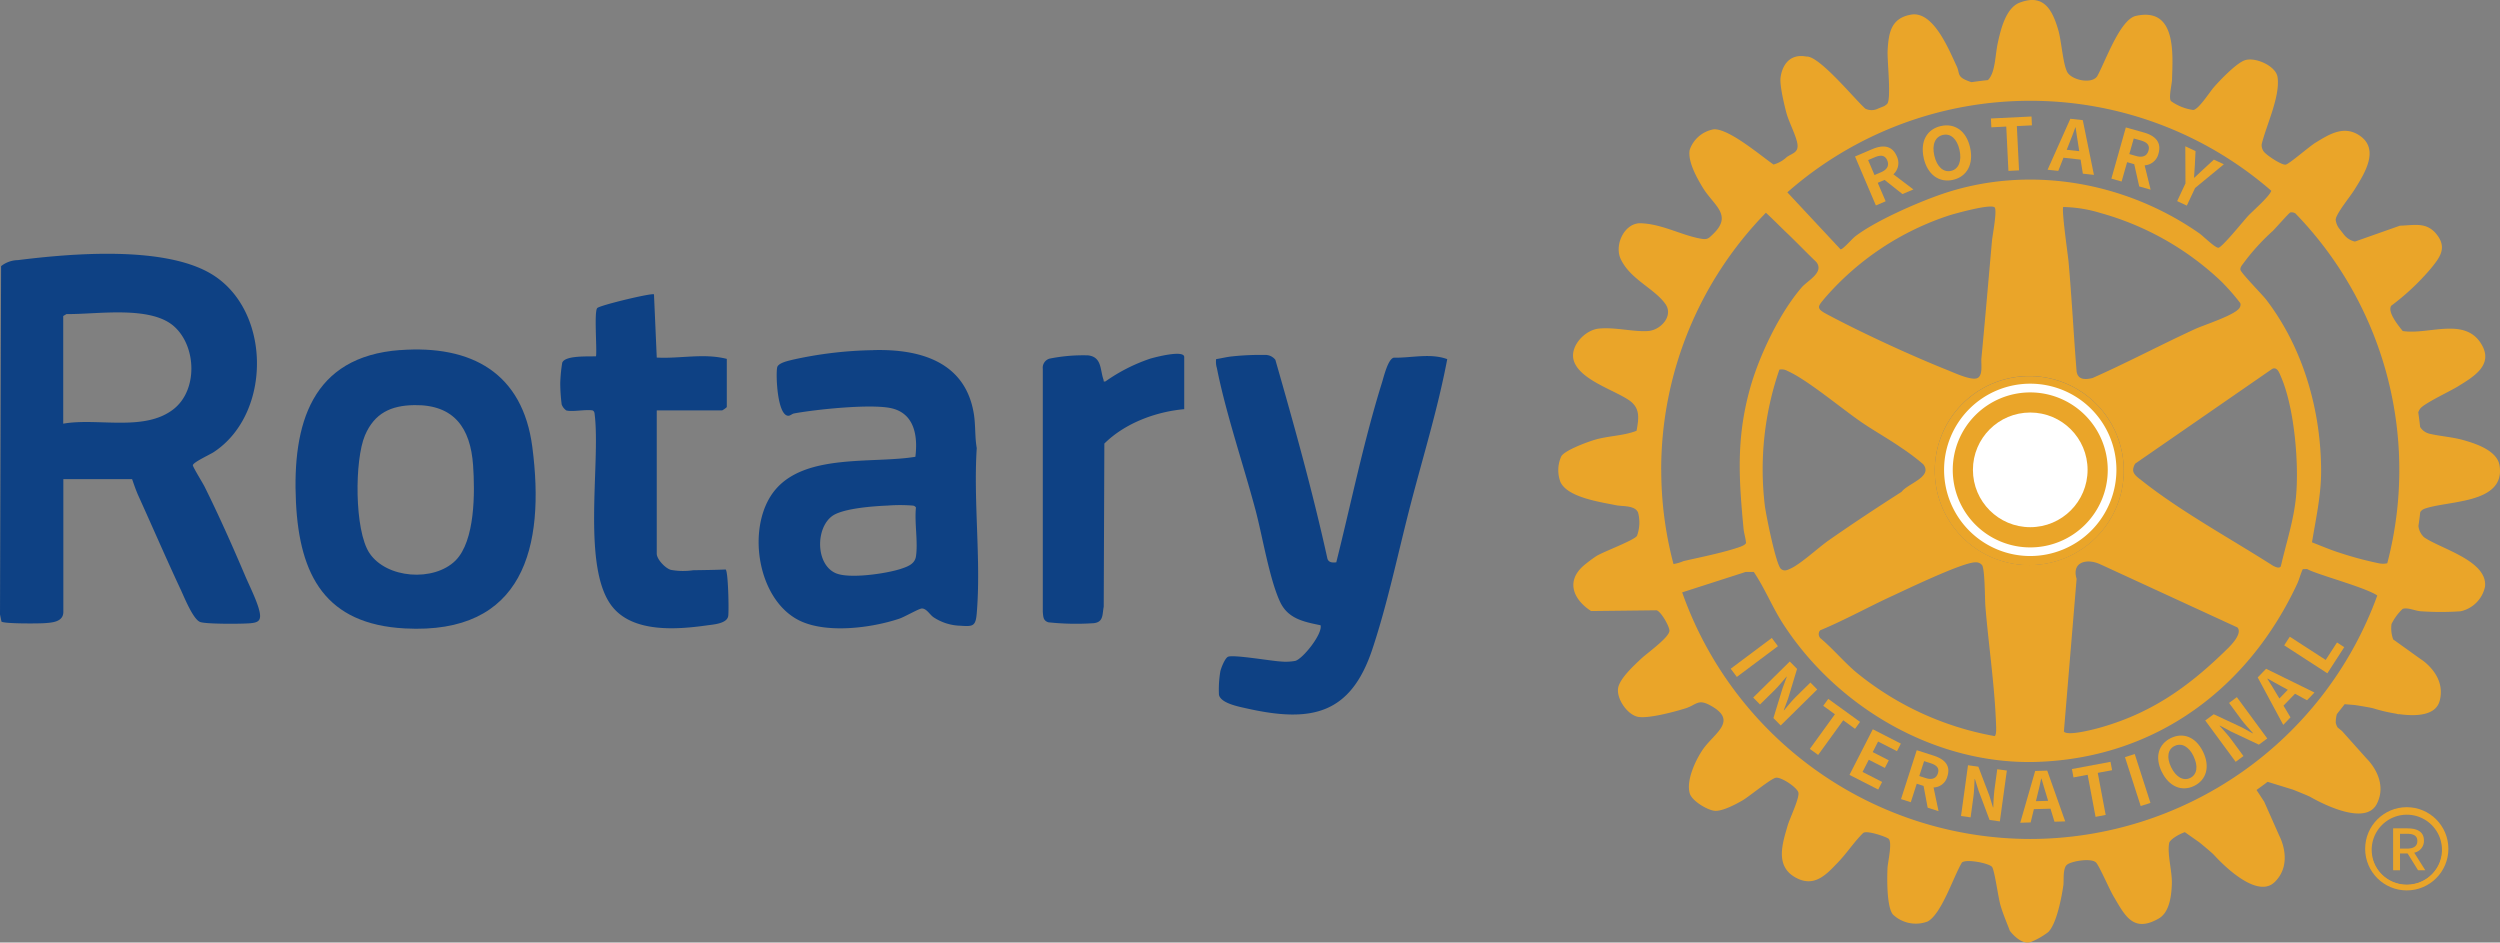 <svg xmlns="http://www.w3.org/2000/svg" width="432.582" height="163.094" viewBox="0 0 432.582 163.094">
  <rect x="0" y="0" width="432.582" height="163.094" fill="#808080" stroke="none"/>
  <g id="img_logo_normal" transform="translate(-94.17 -347.93)">
    <path id="パス_118" data-name="パス 118" d="M117.02,430.84H105.13v22.97c0,1.76-1.99,1.86-3.31,1.95-.94.07-7.11.12-7.4-.29l-.25-1.23.19-60.26a4.775,4.775,0,0,1,2.9-1.04c9.34-1.17,24.94-2.46,33.18,2.22,10.7,6.08,10.89,24.27.74,30.98-.69.46-3.63,1.79-3.64,2.3,0,.3,1.71,3.06,2.03,3.7,2.42,4.87,4.81,10.22,6.94,15.24.75,1.78,2.28,4.78,2.6,6.54.26,1.4-.28,1.73-1.6,1.85-1.39.13-7.72.17-8.72-.22-1.21-.47-2.73-4.26-3.34-5.57-2.51-5.36-4.87-10.83-7.32-16.23-.42-.93-.76-1.93-1.1-2.9Zm-11.9-9.6c5.9-1.06,14.04,1.45,19.09-2.52,4.19-3.29,3.97-10.8.12-14.28-4.11-3.72-13.49-2.08-18.65-2.17l-.57.34v18.63Z" fill="#0e4184"/>
    <path id="パス_119" data-name="パス 119" d="M325.39,445.23c2.59-10.34,4.73-20.89,7.9-31.07.31-.99,1.05-4.15,2.06-4.34,3.06.06,6.29-.82,9.24.25-1.6,8.48-4.15,16.73-6.32,25.07-2.15,8.28-3.95,17.04-6.64,25.13-3.79,11.38-10.67,12.74-21.79,10.23-1.32-.3-4.42-.87-4.75-2.34a18.92,18.92,0,0,1,.23-4.01c.11-.59.79-2.31,1.32-2.57.88-.43,7.47.72,9.04.8a9.26,9.26,0,0,0,2.64-.1c1.34-.41,4.74-4.69,4.35-6.16-2.86-.59-5.61-1.1-6.99-4.02-1.86-3.94-3.08-11.52-4.3-16.05-2.09-7.8-5.11-16.66-6.65-24.44a3.659,3.659,0,0,1-.13-1.54c.91-.14,1.93-.4,2.84-.48a44.761,44.761,0,0,1,5.5-.24,2.189,2.189,0,0,1,1.91.84c3.27,11.4,6.46,22.83,9.01,34.42.23.69.9.69,1.54.62Z" fill="#0e4184"/>
    <path id="パス_120" data-name="パス 120" d="M245.29,408.51c8.11-.22,15.94,2.03,17.39,11.05.32,2.01.15,3.91.5,5.9-.6,9.25.77,19.44,0,28.58-.19,2.29-.66,2.31-2.86,2.16a8.8,8.8,0,0,1-4.67-1.5c-.64-.48-1.17-1.48-1.96-1.48-.51,0-3.03,1.48-3.96,1.78-4.74,1.57-11.99,2.5-16.67.56-7.96-3.3-9.99-16.82-4.64-23s16.78-4.38,24.14-5.59c.45-3.58-.15-7.52-4.19-8.41-3.53-.78-13.02.21-16.81.91-.33.06-.65.4-.98.4-1.91-.02-2.19-7.01-1.94-8.34.15-.83,2.01-1.18,2.74-1.37a68.85,68.85,0,0,1,13.91-1.64Zm7.37,35.7c.38-2.5-.28-5.86,0-8.46a.71.71,0,0,0-.57-.34,28.565,28.565,0,0,0-4.34,0c-2.38.1-7.78.47-9.61,1.83-2.87,2.14-2.83,8.36.64,9.87,2.35,1.02,8.72.08,11.24-.74C251.2,445.98,252.46,445.54,252.66,444.21Z" fill="#0e4184"/>
    <path id="パス_121" data-name="パス 121" d="M163.4,408.51c12.4-.92,21.22,3.97,22.88,16.77,2.25,17.3-1.48,32.49-22.04,31.39-13.72-.73-18.24-9.11-18.86-21.84-.65-13.54,2.68-25.19,18.02-26.33Zm9.58,36.42c3.44-3.43,3.37-11.9,3.05-16.49-.45-6.47-3.3-10.52-10.19-10.41-4.04.06-6.87,1.4-8.51,5.21-1.83,4.26-1.84,16.47.76,20.38C161.05,448.07,169.25,448.63,172.98,444.93Z" fill="#0e4184"/>
    <path id="パス_122" data-name="パス 122" d="M192.16,418.95a2.177,2.177,0,0,1-.8-1.03,30.932,30.932,0,0,1-.25-3.66,27.081,27.081,0,0,1,.34-3.55c.44-1.33,4.58-1.06,5.85-1.13.19-1.29-.36-7.78.22-8.35.5-.49,9.39-2.63,9.81-2.37l.48,10.94c4.05.22,8.14-.79,12.12.23v8.34a3.474,3.474,0,0,1-.8.57H207.81v24.8c0,.95,1.48,2.54,2.46,2.8a11.841,11.841,0,0,0,3.84.06c1.88-.03,3.75-.05,5.62-.13.45.32.58,7.09.45,8.02-.18,1.37-2.62,1.5-3.82,1.67-5.15.72-12.56,1.25-16.18-3.18-5.43-6.63-2.09-24.69-3.1-33.24-.04-.33-.03-.59-.35-.79-1.23-.22-3.51.29-4.57,0Z" fill="#0e4184"/>
    <path id="パス_123" data-name="パス 123" d="M299.09,418.73c-4.96.44-10.27,2.43-13.83,5.95l-.11,28.23c-.26,1.37-.02,2.65-1.72,2.85a45.367,45.367,0,0,1-7.86-.15c-.9-.29-.88-.95-.96-1.78V411.76a1.631,1.631,0,0,1,1.19-1.78,29.357,29.357,0,0,1,6.64-.56c2.41.28,2.06,2.49,2.67,4.2.09.25-.11.39.35.3a29.971,29.971,0,0,1,7.73-3.93c.81-.24,5.89-1.58,5.89-.28v9.03Z" fill="#0e4184"/>
    <path id="パス_124" data-name="パス 124" d="M461.65,429.36a16.35,16.35,0,1,1-16.35-16.34A16.348,16.348,0,0,1,461.65,429.36Zm-2.09.01a14.25,14.25,0,1,0-14.25,14.24A14.248,14.248,0,0,0,459.56,429.37Z" fill="#eaa529"/>
    <path id="パス_125" data-name="パス 125" d="M459.56,429.37a14.25,14.25,0,1,1-14.25-14.24A14.248,14.248,0,0,1,459.56,429.37Zm-7.09-7.12c-3.33-3.08-6.67-4.78-11.04-2.42-6.66,3.6-7.95,12.83-1.79,17.63,5.35,4.16,13.95.65,15.37-5.89a9.892,9.892,0,0,0-2.55-9.33Z" fill="#eaa529"/>
    <path id="パス_126" data-name="パス 126" d="M445.47,444.14a14.91,14.91,0,1,1,14.91-14.91A14.929,14.929,0,0,1,445.47,444.14Zm0-28.31a13.41,13.41,0,1,0,13.41,13.41A13.424,13.424,0,0,0,445.47,415.83Z" fill="#fff"/>
    <path id="パス_127" data-name="パス 127" d="M400.75,458.32l1.06,1.42-7.11,5.32-1.06-1.42Z" fill="#eaa529"/>
    <path id="パス_128" data-name="パス 128" d="M403.85,462.38l1.27,1.29-1.56,5.16-.74,1.98.04.04c.59-.72,1.34-1.64,2.05-2.34l2.52-2.48,1.18,1.2-6.32,6.23-1.26-1.28,1.58-5.16.73-1.98-.04-.04c-.62.73-1.33,1.61-2.05,2.33l-2.54,2.5-1.18-1.2,6.32-6.23Z" fill="#eaa529"/>
    <path id="パス_129" data-name="パス 129" d="M411.67,471.52l-2.02-1.46.87-1.2,5.5,3.98-.87,1.2-2.04-1.48-4.34,6-1.44-1.04Z" fill="#eaa529"/>
    <path id="パス_130" data-name="パス 130" d="M418.23,474.12l4.85,2.48-.67,1.31-3.27-1.67-.93,1.83,2.78,1.42-.68,1.32-2.78-1.42-1.08,2.11,3.39,1.73-.68,1.32-4.97-2.54,4.04-7.9Z" fill="#eaa529"/>
    <path id="パス_131" data-name="パス 131" d="M427.72,487.68l-.71-3.76-1.18-.38-1.03,3.2-1.69-.54,2.72-8.46,2.95.95c1.77.57,2.98,1.64,2.35,3.58a2.551,2.551,0,0,1-2.39,1.92l.86,4.1-1.89-.61Zm-1.45-5.47,1.1.35c1.08.35,1.83.08,2.12-.82s-.2-1.41-1.29-1.76l-1.1-.35-.83,2.58Z" fill="#eaa529"/>
    <path id="パス_132" data-name="パス 132" d="M434.7,480.34l1.79.25,1.91,5.03.62,2.02h.06a30.747,30.747,0,0,1,.2-3.1l.48-3.51,1.66.23-1.21,8.8-1.78-.25-1.9-5.06-.63-2.01h-.06c-.05.95-.07,2.08-.21,3.09l-.48,3.53-1.66-.23,1.21-8.8Z" fill="#eaa529"/>
    <path id="パス_133" data-name="パス 133" d="M448.98,487.86l-2.88.08-.56,2.3-1.8.05,2.58-8.96,2.09-.06,3.11,8.79-1.86.05-.69-2.26Zm-.42-1.37-.29-.96c-.3-.92-.57-1.93-.86-2.88h-.05c-.2.98-.43,2-.67,2.93l-.24.98,2.11-.06Z" fill="#eaa529"/>
    <path id="パス_134" data-name="パス 134" d="M455.4,481.99l-2.45.46-.27-1.45,6.68-1.25.27,1.45-2.48.46,1.37,7.28-1.75.33-1.37-7.28Z" fill="#eaa529"/>
    <path id="パス_135" data-name="パス 135" d="M461.86,478.94l1.69-.54,2.72,8.46-1.69.54Z" fill="#eaa529"/>
    <path id="パス_136" data-name="パス 136" d="M468.23,481.49c-1.27-2.6-.54-4.82,1.57-5.85s4.31-.22,5.57,2.37.57,4.88-1.54,5.91-4.34.15-5.6-2.44Zm5.51-2.69c-.83-1.72-2.09-2.37-3.28-1.8s-1.44,1.97-.61,3.69c.83,1.7,2.11,2.43,3.3,1.85s1.41-2.03.58-3.74Z" fill="#eaa529"/>
    <path id="パス_137" data-name="パス 137" d="M475.76,472.59l1.46-1.07,4.88,2.28,1.85,1.02.05-.04c-.62-.69-1.43-1.56-2.03-2.37l-2.1-2.85,1.35-1,5.26,7.15-1.45,1.07-4.88-2.3-1.86-1-.05.04c.64.72,1.4,1.54,2.01,2.36l2.11,2.87-1.35,1-5.26-7.15Z" fill="#eaa529"/>
    <path id="パス_138" data-name="パス 138" d="M491.29,467.96l-2,2.07,1.21,2.03-1.25,1.3-4.42-8.21,1.45-1.5,8.37,4.11-1.29,1.34-2.07-1.13Zm-1.26-.68-.88-.48c-.86-.44-1.76-.98-2.63-1.46l-.03.03c.54.84,1.08,1.73,1.57,2.56l.52.86,1.47-1.52Z" fill="#eaa529"/>
    <path id="パス_139" data-name="パス 139" d="M489.41,459.59l.97-1.49,6.21,4.02,1.96-3.02,1.25.81-2.92,4.52-7.46-4.83Z" fill="#eaa529"/>
    <path id="パス_140" data-name="パス 140" d="M423.37,381.52l-3.11-2.46-1.18.5,1.37,3.2-1.69.72-3.61-8.47,2.95-1.26c1.77-.76,3.44-.74,4.27,1.21a2.636,2.636,0,0,1-.58,3.13l3.46,2.62-1.89.8Zm-4.85-3.3,1.1-.47c1.09-.46,1.49-1.17,1.1-2.08s-1.12-.97-2.2-.51l-1.1.47Z" fill="#eaa529"/>
    <path id="パス_141" data-name="パス 141" d="M427.04,375.27c-.66-2.92.59-4.99,2.96-5.53s4.4.8,5.06,3.71-.57,5.06-2.95,5.6-4.42-.87-5.08-3.78Zm6.19-1.41c-.44-1.93-1.55-2.89-2.88-2.58s-1.92,1.65-1.48,3.57,1.56,2.95,2.89,2.65,1.9-1.72,1.47-3.63Z" fill="#eaa529"/>
    <path id="パス_142" data-name="パス 142" d="M441.32,369.83l-2.58.13-.08-1.53,7.03-.34.07,1.53-2.61.13.38,7.66-1.84.09-.37-7.66Z" fill="#eaa529"/>
    <path id="パス_143" data-name="パス 143" d="M454.19,375.55l-2.97-.33-.9,2.28-1.85-.2,3.94-8.82,2.15.24,1.93,9.47-1.92-.21-.38-2.42Zm-.24-1.46-.16-1.03c-.18-.98-.31-2.06-.47-3.08h-.05c-.35.97-.73,1.98-1.11,2.9l-.38.97,2.17.24Z" fill="#eaa529"/>
    <path id="パス_144" data-name="パス 144" d="M464.33,380.21l-.87-3.87-1.23-.35-.95,3.35-1.77-.5,2.5-8.86,3.09.87c1.86.52,3.14,1.59,2.57,3.62a2.639,2.639,0,0,1-2.41,2.07l1.04,4.21-1.97-.56Zm-1.71-5.62,1.15.33c1.14.32,1.89.02,2.16-.93s-.26-1.46-1.4-1.78l-1.15-.32-.77,2.7Z" fill="#eaa529"/>
    <path id="パス_145" data-name="パス 145" d="M472.33,379.69l-.03-6.45,1.77.83-.12,2.42c-.05.73-.1,1.42-.14,2.18l.04.02c.56-.52,1.08-.99,1.61-1.5l1.78-1.64,1.73.81-4.98,4.1-1.43,3.05-1.67-.78,1.43-3.05Z" fill="#eaa529"/>
    <path id="パス_146" data-name="パス 146" d="M517.15,494.98a6.53,6.53,0,1,1-6.53-6.53A6.538,6.538,0,0,1,517.15,494.98Zm-.44,0a6.08,6.08,0,1,0-6.08,6.08A6.077,6.077,0,0,0,516.71,494.98Zm-5.94-3.71c1.62,0,2.82.55,2.82,2.11a2.069,2.069,0,0,1-1.68,2.09l1.92,3.05h-1.25l-1.81-2.91h-1.32v2.91h-1.19v-7.26h2.51Zm-1.32,3.5h1.19c1.21,0,1.81-.46,1.81-1.32,0-.91-.66-1.25-1.82-1.25h-1.18v2.56Z" fill="#eaa529"/>
    <circle id="楕円形_12" data-name="楕円形 12" cx="6.7" cy="6.7" r="6.7" transform="translate(503.92 488.1)" fill="none" stroke="#eaa529" stroke-miterlimit="10" stroke-width="1"/>
    <g id="グループ_49" data-name="グループ 49">
      <path id="パス_147" data-name="パス 147" d="M513.64,435.98c4.02-1.48,14.12-.8,13.03-7.52-.42-2.58-4.14-3.79-6.34-4.4-1.87-.52-3.96-.65-5.78-1.08a2.651,2.651,0,0,1-1.62-1.17c-.09-.85-.2-1.69-.32-2.53a2.467,2.467,0,0,1,.35-.66c.72-.92,5.16-2.99,6.48-3.81,2.6-1.61,6.24-3.66,4.14-7.25-2.85-4.89-9.16-1.65-13.66-2.35-.71-.89-2.68-3.25-2-4.37a41.169,41.169,0,0,0,6.87-6.45c1.45-1.79,2.81-3.44,1.15-5.71-1.77-2.42-3.89-1.77-6.5-1.7l-7.79,2.75a3.317,3.317,0,0,1-1.92-1.23c-.26-.34-.53-.68-.8-1.02a3.05,3.05,0,0,1-.61-1.54c.03-.97,2.5-3.99,3.18-5.08,1.69-2.71,4.59-7.09.9-9.51-2.67-1.76-5.16-.21-7.56,1.26-1.04.63-4.49,3.64-5.14,3.8-.69.17-3.41-1.67-3.82-2.25a1.923,1.923,0,0,1-.37-1.25c.79-3.3,3.24-8.28,2.75-11.64-.28-1.94-3.86-3.51-5.64-2.92-1.47.49-4.21,3.35-5.3,4.58-.81.91-2.67,3.9-3.64,4.03a8.644,8.644,0,0,1-3.86-1.54c-.44-.51.15-2.89.18-3.69.13-4.47.8-12.62-6.25-11.05-2.78.62-5.35,8.08-6.7,10.45-.95,1.41-4.45.65-5.18-.74-.77-1.48-.98-5.35-1.57-7.34-1.03-3.46-2.52-6.27-6.69-4.65-2.39.93-3.27,4.72-3.76,6.98-.47,2.16-.41,5.16-1.71,6.41-.95.1-1.9.22-2.84.36a8.726,8.726,0,0,1-1.04-.4c-1.44-.66-.97-1.2-1.52-2.36-1.35-2.88-4.03-9.59-7.88-8.93-3.5.6-3.9,3.17-4.07,6.22-.09,1.73.66,8.33-.06,9.2a2.34,2.34,0,0,1-.57.43c-.42.17-.84.33-1.25.51a2.47,2.47,0,0,1-1.98-.09c-1.81-1.6-7.99-9.19-10.18-9.01-4.08-.77-4.47,3.55-4.47,3.55-.24,1.2.65,4.94,1.02,6.28.43,1.56,1.77,4.08,1.9,5.43s-.9,1.47-1.84,2.11a5.481,5.481,0,0,1-2.31,1.31c-2.23-1.54-7.66-6.19-10.31-6.1a5.371,5.371,0,0,0-4.2,3.57c-.36,2,1.24,4.83,2.27,6.53,1.88,3.09,5.24,4.71,1.78,8.03-.86.83-.99,1.02-2.34.76-3.23-.62-6.58-2.51-10.18-2.63-2.8-.09-4.62,3.73-3.46,6.2,1.66,3.53,5.88,5.11,7.75,7.8,1.38,1.99-.75,4.43-2.93,4.64-2.41.22-5.77-.7-8.62-.41-2.46.25-5.15,3.17-4.29,5.65,1.13,3.24,6.93,4.97,9.51,6.73,2,1.36,1.71,3.14,1.32,5.3-2.24.88-4.83.86-7.2,1.55-1.22.35-5.32,1.85-5.84,2.9a5.807,5.807,0,0,0-.14,4.39c1.21,2.71,7.01,3.5,9.67,4.05,1.06.22,3.22-.03,3.77,1.26a6.7,6.7,0,0,1-.19,4.04c-.58.8-5.7,2.69-7,3.47a25.405,25.405,0,0,0-2.25,1.69c-3.12,2.73-1.71,5.89,1.31,7.84l11.34-.13c.77.23,2.2,2.74,2.22,3.52.02,1.15-3.91,3.92-4.92,4.88-1.23,1.17-3.8,3.49-3.98,5.18-.2,1.84,1.67,4.57,3.54,4.87,1.82.29,6.22-.88,8.1-1.47,1.94-.61,2.16-1.68,4.24-.57,5.08,2.71.73,4.84-1.22,7.7-1.26,1.85-2.92,5.39-2.23,7.62.39,1.26,3.08,2.9,4.37,2.97,1.32.07,3.63-1.15,4.8-1.84s4.88-3.77,5.73-3.89c.94-.13,3.59,1.64,3.87,2.53.28.87-1.48,4.5-1.83,5.69-.93,3.19-2.21,7.02,1.28,9.01,3.32,1.89,5.42-.49,7.54-2.72,1.47-1.55,2.67-3.41,4.21-4.93.57-.56,4.04.65,4.41.98.7.61-.13,4.04-.18,5.08-.08,1.81-.15,6.66.92,8.01a5.742,5.742,0,0,0,6.04,1.22c2.42-1.33,4.47-7.81,5.92-10.2.81-.67,4.79.16,5.22.78.44.64,1.05,5.21,1.42,6.52.44,1.56,1.08,3.01,1.65,4.52h0s2.05,2.8,3.88,1.83h0a12.8,12.8,0,0,0,2.75-1.6c1.47-1.43,2.33-6.05,2.63-8.11.12-.85-.14-2.92.62-3.55s4.21-1.22,5.04-.38c.55.57,2.32,4.66,3,5.8,2.01,3.4,3.42,6.42,7.85,3.88,1.87-1.07,2.19-3.97,2.26-5.97.08-2.18-.83-5.16-.46-7.09.11-.55,1.49-1.45,2.71-1.88l2.53,1.78s2.09,1.71,2.49,2.14,7.18,7.99,10.53,4.71.81-7.97.81-7.97l-2.63-5.93-1.33-2.03c.65-.46,1.29-.92,1.92-1.41l4.37,1.35s2.52.99,3.03,1.27,9.29,5.4,11.47,1.25-1.68-7.83-1.68-7.83l-4.32-4.83-.73-.59a2.324,2.324,0,0,1-.35-.85,5.952,5.952,0,0,1,.19-1.48c.45-.57.91-1.14,1.35-1.72l1.74.14s2.67.41,3.23.58a28.9,28.9,0,0,0,3.93.92,3.816,3.816,0,0,0,.42.1.293.293,0,0,0,.09-.02c2.93.4,6.34.28,7.03-2.29,1.22-4.53-3.35-7.28-3.35-7.28l-4.69-3.36a5.579,5.579,0,0,1-.29-2.66,8.989,8.989,0,0,1,1.94-2.63c.91-.28,2.15.36,3.15.42a49.363,49.363,0,0,0,6.88,0,5.533,5.533,0,0,0,4.21-4.26c.48-4.51-7.72-6.55-10.56-8.56a3.127,3.127,0,0,1-.96-1.92c.11-.8.22-1.59.31-2.4a1.375,1.375,0,0,1,.7-.58Zm-68.17-70.61a63.558,63.558,0,0,1,41.71,15.57c-.36,1.05-3.25,3.51-4.08,4.42-.72.78-4.43,5.38-5.07,5.44-.56.05-2.65-2.04-3.34-2.52-12.94-9.01-29.75-11.91-44.76-6.68-4.18,1.46-11.28,4.57-14.73,7.22-.55.42-2.12,2.26-2.55,2.26l-9.21-9.87a63.564,63.564,0,0,1,42.02-15.84Zm-9.14,47.98c-1.03.49-4.07-.94-5.23-1.4-6.4-2.56-14.86-6.46-20.93-9.71-1.85-.99-1.39-1.34-.26-2.72a48.4,48.4,0,0,1,21.57-14.33c1.28-.39,6.92-1.95,7.79-1.41.55.35-.34,4.88-.42,5.8-.61,6.79-1.18,13.56-1.83,20.34C436.93,410.82,437.33,412.87,436.33,413.35Zm-20.29,7.48c2.33,1.61,4.86,3,7.17,4.61a36.984,36.984,0,0,1,3.75,2.83c1.71,2.17-2.69,3.32-3.75,4.76-4.25,2.72-8.49,5.52-12.63,8.41-1.73,1.21-4.88,4.13-6.64,4.9-.57.25-1,.48-1.58.05-.88-.64-2.6-9.35-2.81-10.91a52.911,52.911,0,0,1,2.51-23.59,2,2,0,0,1,1.43.24c3.38,1.5,9.21,6.39,12.56,8.7ZM409.11,457c4.28-1.78,8.34-4.05,12.54-5.98,2.58-1.19,12.19-5.82,14.35-5.79a1.38,1.38,0,0,1,1.12.47c.52.69.48,5.84.59,7.18.55,6.69,1.6,13.66,1.84,20.33.02.48.11,1.83-.23,2.09a52.266,52.266,0,0,1-24.16-11.2c-2.08-1.81-3.9-3.98-6.01-5.75a1.023,1.023,0,0,1-.04-1.35Zm19.84-27.64A16.35,16.35,0,1,1,445.3,445.7,16.348,16.348,0,0,1,428.95,429.36Zm28.81,16.29,23.56,10.85c.87,1-.93,2.89-1.64,3.6-6.51,6.4-12.85,11.04-21.8,13.64-1.09.32-5.96,1.63-6.59.77l2.2-26.42c-.92-3.07,2-3.6,4.27-2.43Zm6.63-14.85c-.99-.8-1.5-1.32-.77-2.64l23.73-16.41c.89-.4,1.25.78,1.53,1.43,2.3,5.33,3.12,14.99,2.57,20.74-.39,4.09-1.71,8.02-2.62,12-.32.45-.93.09-1.31-.07-7.42-4.75-16.29-9.56-23.12-15.06Zm17.34-29.68c-.59,1.26-6.16,3.02-7.71,3.73-5.96,2.74-11.79,5.84-17.8,8.5-1.23.28-2.51.34-2.73-1.16-.51-6.31-.83-12.65-1.39-18.95-.11-1.21-1.26-9.15-.91-9.49a23.454,23.454,0,0,1,6.41,1.03,49.663,49.663,0,0,1,20.95,11.87,38.351,38.351,0,0,1,3.26,3.72.874.874,0,0,1-.08.74ZM381.61,429.24a63.639,63.639,0,0,1,18.12-44.5c.73.65,2.89,2.8,3.34,3.23,1.82,1.72,3.54,3.54,5.36,5.27,1.47,1.8-1.46,3.21-2.5,4.41-3.92,4.53-7.5,12.1-9.05,17.87-2.28,8.44-1.83,15.33-1.02,23.88.08.82.37,1.66.43,2.48-.1.35-.95.65-1.3.77-2.86.96-6.53,1.68-9.52,2.37a7.585,7.585,0,0,1-1.73.51,63.584,63.584,0,0,1-2.12-16.31Zm63.86,63.86a63.963,63.963,0,0,1-60.23-42.67l11-3.54h1.39c1.88,2.78,3.18,6.02,4.98,8.84,9.4,14.64,26.63,24.72,44.36,24.02,20.35-.8,36.26-12.74,44.68-30.78.39-.83.58-1.74.98-2.56l.74-.02c1.72.97,10.02,3.14,12.15,4.58a63.973,63.973,0,0,1-60.05,42.13Zm61.79-47.71a3.424,3.424,0,0,1-1.46.01,60.221,60.221,0,0,1-6.85-1.84c-1.61-.51-3.16-1.18-4.73-1.79.68-4.12,1.6-8.22,1.58-12.44-.04-10.48-3.12-21.23-9.52-29.57-.64-.83-4.41-4.66-4.45-5.17-.04-.48.36-.86.61-1.22a37.474,37.474,0,0,1,5.02-5.5c.47-.47,2.8-3.12,3.01-3.18a1.286,1.286,0,0,1,.86.15,63.736,63.736,0,0,1,15.92,60.54Z" fill="#eaa529"/>
      <circle id="楕円形_13" data-name="楕円形 13" cx="11.32" cy="11.32" r="11.32" transform="translate(433.95 417.59)" fill="#eaa529"/>
    </g>
    <circle id="楕円形_14" data-name="楕円形 14" cx="9.92" cy="9.92" r="9.92" transform="translate(435.55 419.31)" fill="#fff"/>
  </g>
</svg>
